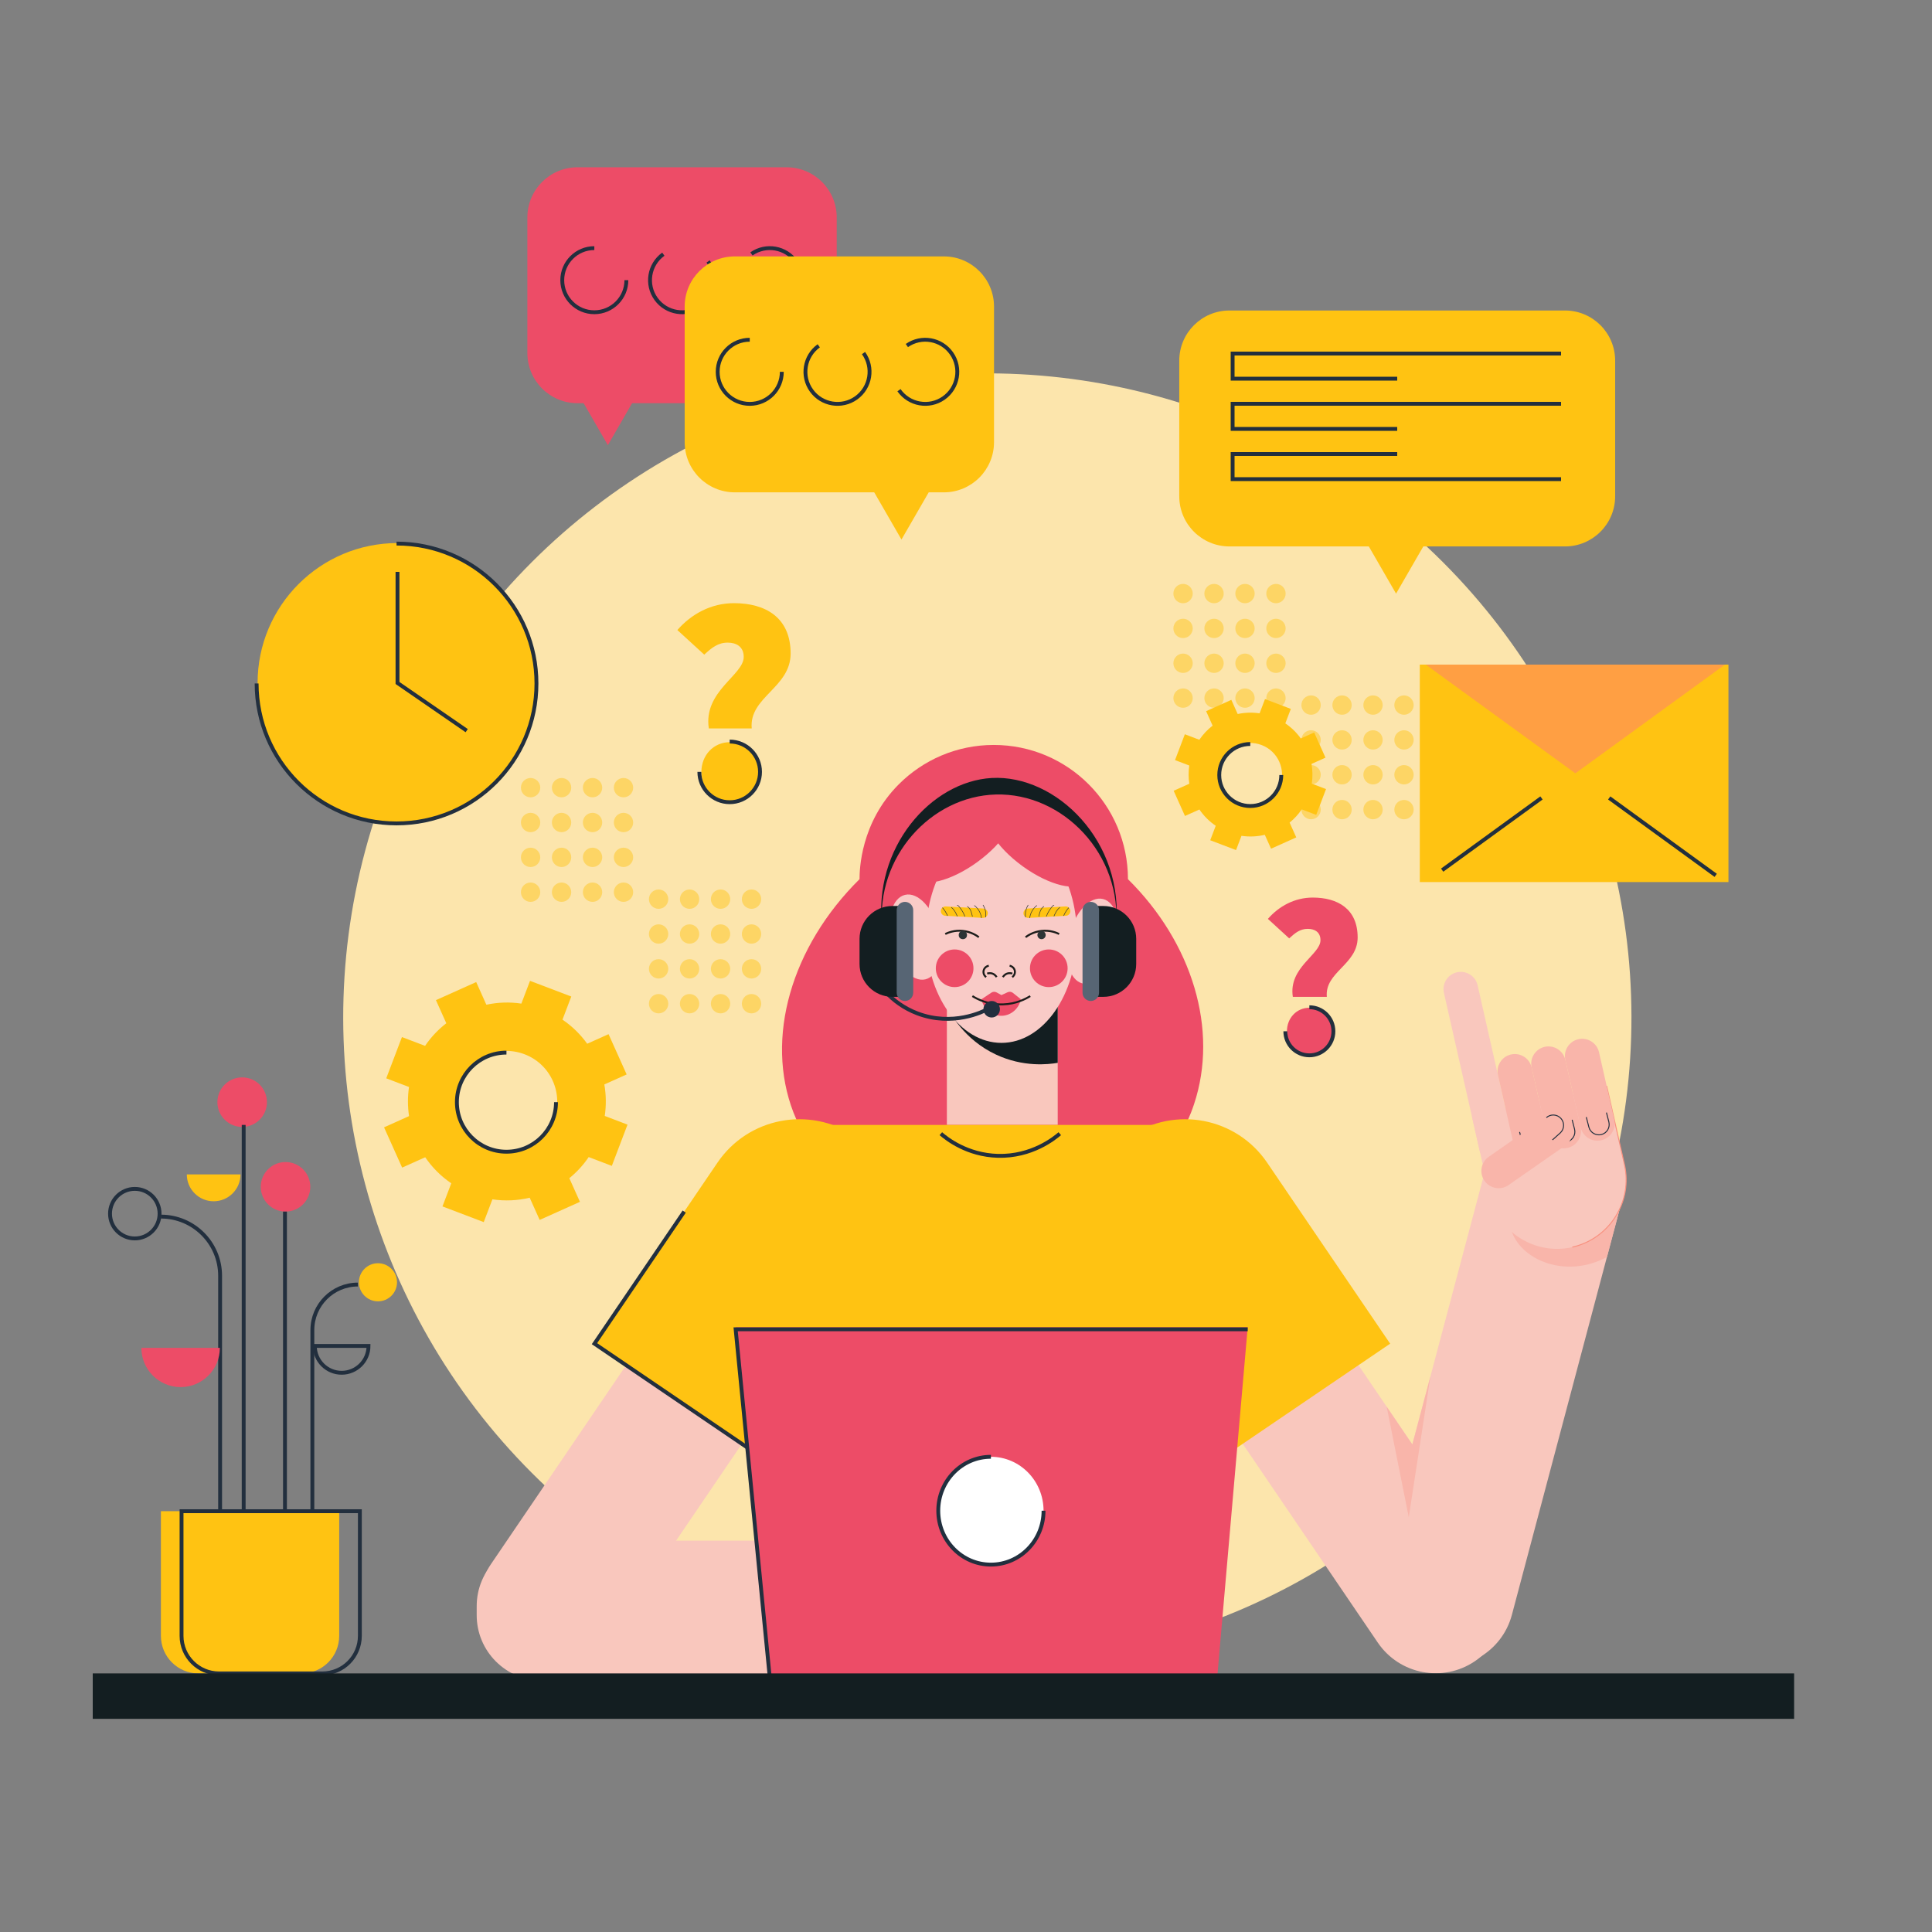 <?xml version="1.0" encoding="utf-8"?>
<!-- Generator: Adobe Illustrator 27.5.0, SVG Export Plug-In . SVG Version: 6.00 Build 0)  -->
<svg version="1.1" xmlns="http://www.w3.org/2000/svg" xmlns:xlink="http://www.w3.org/1999/xlink" x="0px" y="0px"
	 viewBox="0 0 500 500" style="enable-background:new 0 0 500 500;" xml:space="preserve">
<rect x="0" y="0" width="500" height="500" fill="#808080" stroke="none"/>
<g id="BACKGROUND">

</g>
<g id="OBJETCS">
	
		<ellipse transform="matrix(0.707 -0.707 0.707 0.707 -111.344 257.847)" style="fill:#FCE5AC;" cx="255.577" cy="263.328" rx="166.721" ry="166.721"/>
	<g>
		<g>
			<g>
				<path style="fill:#ED4C67;" d="M291.914,309.283h-69.467c-5.204-3.719-12.918-10.553-17.1-21.375
					c-7.419-19.199-0.6-42.88,17.1-60.383c0-2.313,0.231-14.618,10.173-24.56c6.286-6.286,14.969-10.173,24.56-10.173l0,0
					c19.183,0,34.734,15.551,34.734,34.734c16.674,16.479,23.504,38.996,17.1,58.245
					C304.996,297.845,296.828,305.46,291.914,309.283z"/>
				
					<rect x="245.05" y="260.46" transform="matrix(-1 -1.224647e-16 1.224647e-16 -1 518.786 551.575)" style="fill:#F9C7BD;" width="28.687" height="30.655"/>
				<path style="fill:#131E21;" d="M273.736,260.46v14.601c-2.393,0.408-8.896,1.19-16.007-2.152
					c-8.252-3.879-11.859-10.743-12.84-12.786c0.053,0.112,0.107,0.225,0.16,0.338H273.736z"/>
				<ellipse style="fill:#F9CBC7;" cx="259.173" cy="242.143" rx="19.529" ry="27.752"/>
				<g>
					<path style="fill:none;stroke:#1D1D1B;stroke-width:0.5;stroke-miterlimit:10;" d="M265.417,242.546
						c0.602-0.452,2.041-1.408,4.134-1.631c2.202-0.235,3.881,0.474,4.555,0.804"/>
					<path style="fill:#2D3436;" d="M270.623,241.987c0,0.592-0.48,1.072-1.072,1.072c-0.592,0-1.072-0.48-1.072-1.072
						c0-0.592,0.48-1.072,1.072-1.072C270.143,240.915,270.623,241.395,270.623,241.987z"/>
				</g>
				<g>
					<path style="fill:none;stroke:#1D1D1B;stroke-width:0.5;stroke-miterlimit:10;" d="M253.323,242.546
						c-0.602-0.452-2.041-1.408-4.134-1.631c-2.202-0.235-3.881,0.474-4.555,0.804"/>
					<circle style="fill:#2D3436;" cx="249.189" cy="241.987" r="1.072"/>
				</g>
				<path style="fill:#F9CBC7;" d="M242.976,241.038c1.461,6.036-0.094,11.593-3.474,12.411c-3.38,0.818-7.305-3.411-8.766-9.447
					c-1.461-6.036,0.094-11.593,3.474-12.411C237.589,230.773,241.514,235.003,242.976,241.038z"/>
				<path style="fill:#F9CBC7;" d="M276.69,242.107c-1.461,6.036,0.094,11.593,3.474,12.411c3.38,0.818,7.305-3.411,8.767-9.447
					c1.461-6.036-0.094-11.593-3.474-12.411C282.077,231.841,278.152,236.071,276.69,242.107z"/>
				<path style="fill:#ED4C67;" d="M254.011,258.598c0.498,2.593,2.825,4.416,5.359,4.287c2.348-0.12,4.369-1.891,4.823-4.287"/>
				<path style="fill:none;stroke:#1D1D1B;stroke-width:0.5;stroke-miterlimit:10;" d="M251.655,257.786
					c1.091,0.68,3.998,2.288,7.993,2.144c3.404-0.122,5.872-1.455,6.976-2.144"/>
				<circle style="fill:#ED4C67;" cx="271.426" cy="250.59" r="4.873"/>
				<circle style="fill:#ED4C67;" cx="247.06" cy="250.59" r="4.873"/>
				<path style="fill:#ED4C67;" d="M254.011,258.598l2.555-1.704c0.405-0.27,0.927-0.292,1.354-0.057l1.252,0.689l1.61-0.737
					c0.448-0.205,0.974-0.14,1.359,0.168c0.684,0.547,1.367,1.094,2.051,1.641c-1.081,0.407-2.797,0.905-4.95,0.926
					C256.946,259.547,255.122,259.016,254.011,258.598z"/>
				<g>
					<path style="fill:none;stroke:#1D1D1B;stroke-width:0.5;stroke-miterlimit:10;" d="M259.551,252.874
						c0.078-0.138,0.4-0.668,1.082-0.91c0.645-0.23,1.198-0.056,1.354,0"/>
					<path style="fill:none;stroke:#1D1D1B;stroke-width:0.5;stroke-miterlimit:10;" d="M257.924,252.874
						c-0.078-0.138-0.4-0.668-1.082-0.91c-0.645-0.23-1.198-0.056-1.354,0"/>
					<path style="fill:none;stroke:#1D1D1B;stroke-width:0.5;stroke-miterlimit:10;" d="M255.893,249.932
						c-0.702,0.126-1.246,0.675-1.354,1.354c-0.096,0.604,0.167,1.22,0.677,1.588"/>
					<path style="fill:none;stroke:#1D1D1B;stroke-width:0.5;stroke-miterlimit:10;" d="M261.29,249.932
						c0.702,0.126,1.246,0.675,1.354,1.354c0.096,0.604-0.167,1.22-0.676,1.588"/>
				</g>
				<path style="fill:#ED4C67;" d="M252.935,223.094c-6.923,5.032-14.223,6.789-16.305,3.924c-2.082-2.865,1.842-9.266,8.765-14.298
					c6.923-5.032,14.223-6.789,16.305-3.924C263.782,211.661,259.858,218.062,252.935,223.094z"/>
				<path style="fill:#ED4C67;" d="M264.632,224.163c6.923,5.032,14.223,6.789,16.305,3.924s-1.842-9.266-8.765-14.298
					c-6.923-5.032-14.223-6.789-16.305-3.924C253.784,212.73,257.708,219.131,264.632,224.163z"/>
				<g>
					<path style="fill:#FFC312;" d="M266.146,237.552l9.716-0.543c0.671-0.037,1.184-0.611,1.147-1.282l0,0
						c-0.038-0.671-0.612-1.184-1.282-1.146l-9.716,0.543c-0.671,0.038-1.184,0.612-1.146,1.283l0,0
						C264.901,237.076,265.476,237.589,266.146,237.552z"/>
					<g>
						<g>
							<g>
								<path style="fill:#3A3A37;" d="M266.576,237.526c0.16-1.227,0.815-2.357,1.789-3.117c0.076-0.059-0.031-0.165-0.106-0.106
									c-1.008,0.786-1.668,1.957-1.833,3.223C266.414,237.621,266.564,237.62,266.576,237.526L266.576,237.526z"/>
							</g>
						</g>
						<g>
							<g>
								<path style="fill:#3A3A37;" d="M270.098,234.542c-0.868,0.573-1.118,1.624-1.318,2.579c-0.02,0.094,0.125,0.134,0.145,0.04
									c0.191-0.91,0.418-1.941,1.249-2.489C270.254,234.619,270.179,234.489,270.098,234.542L270.098,234.542z"/>
							</g>
						</g>
						<g>
							<g>
								<path style="fill:#3A3A37;" d="M272.76,234.215c-0.283,0.017-0.465,0.287-0.63,0.487c-0.197,0.237-0.381,0.485-0.551,0.742
									c-0.346,0.523-0.629,1.085-0.852,1.671c-0.034,0.09,0.111,0.129,0.145,0.04c0.201-0.528,0.454-1.035,0.757-1.512
									c0.15-0.236,0.311-0.464,0.484-0.683c0.086-0.109,0.175-0.216,0.266-0.32c0.102-0.116,0.214-0.266,0.381-0.276
									C272.856,234.36,272.857,234.21,272.76,234.215L272.76,234.215z"/>
							</g>
						</g>
						<g>
							<g>
								<path style="fill:#3A3A37;" d="M274.234,234.794c-0.755,0.553-1.158,1.417-1.528,2.25c-0.039,0.087,0.09,0.164,0.129,0.076
									c0.358-0.804,0.744-1.661,1.475-2.196C274.387,234.867,274.312,234.737,274.234,234.794L274.234,234.794z"/>
							</g>
						</g>
						<g>
							<g>
								<path style="fill:#3A3A37;" d="M276.507,234.891c-0.524,0.606-0.955,1.287-1.276,2.022
									c-0.038,0.088,0.091,0.164,0.129,0.076c0.315-0.723,0.737-1.395,1.252-1.992
									C276.675,234.925,276.57,234.818,276.507,234.891L276.507,234.891z"/>
							</g>
						</g>
						<g>
							<g>
								<path style="fill:#3A3A37;" d="M266.007,234.21c-0.574,0.927-0.818,2.035-0.681,3.117c0.012,0.094,0.162,0.096,0.15,0
									c-0.134-1.059,0.099-2.134,0.661-3.041C266.188,234.203,266.058,234.128,266.007,234.21L266.007,234.21z"/>
							</g>
						</g>
					</g>
				</g>
				<g>
					<path style="fill:#FFC312;" d="M254.352,237.552l-9.716-0.543c-0.671-0.037-1.184-0.611-1.147-1.282l0,0
						c0.038-0.671,0.612-1.184,1.282-1.146l9.716,0.543c0.671,0.038,1.184,0.612,1.146,1.283l0,0
						C255.597,237.076,255.023,237.589,254.352,237.552z"/>
					<g>
						<g>
							<g>
								<path style="fill:#3A3A37;" d="M254.072,237.526c-0.165-1.266-0.825-2.437-1.833-3.223
									c-0.075-0.059-0.182,0.047-0.106,0.106c0.974,0.76,1.629,1.89,1.789,3.117C253.934,237.62,254.084,237.622,254.072,237.526
									L254.072,237.526z"/>
							</g>
						</g>
						<g>
							<g>
								<path style="fill:#3A3A37;" d="M250.325,234.672c0.831,0.548,1.058,1.579,1.249,2.489c0.02,0.094,0.164,0.054,0.145-0.04
									c-0.2-0.954-0.45-2.006-1.318-2.579C250.32,234.489,250.244,234.619,250.325,234.672L250.325,234.672z"/>
							</g>
						</g>
						<g>
							<g>
								<path style="fill:#3A3A37;" d="M247.738,234.365c0.16,0.009,0.267,0.146,0.365,0.257c0.092,0.104,0.181,0.21,0.267,0.319
									c0.179,0.225,0.345,0.46,0.499,0.702c0.303,0.477,0.556,0.984,0.757,1.512c0.034,0.089,0.179,0.051,0.145-0.04
									c-0.223-0.586-0.506-1.148-0.852-1.671c-0.165-0.251-0.344-0.492-0.535-0.724c-0.169-0.204-0.356-0.489-0.646-0.506
									C247.642,234.21,247.642,234.36,247.738,234.365L247.738,234.365z"/>
							</g>
						</g>
						<g>
							<g>
								<path style="fill:#3A3A37;" d="M246.189,234.924c0.731,0.535,1.117,1.392,1.475,2.196c0.039,0.088,0.168,0.012,0.13-0.076
									c-0.371-0.832-0.773-1.697-1.528-2.25C246.186,234.737,246.111,234.867,246.189,234.924L246.189,234.924z"/>
							</g>
						</g>
						<g>
							<g>
								<path style="fill:#3A3A37;" d="M243.886,234.998c0.516,0.596,0.937,1.269,1.252,1.992c0.039,0.088,0.168,0.012,0.13-0.076
									c-0.32-0.735-0.751-1.416-1.276-2.022C243.928,234.818,243.823,234.925,243.886,234.998L243.886,234.998z"/>
							</g>
						</g>
						<g>
							<g>
								<path style="fill:#3A3A37;" d="M254.361,234.286c0.562,0.907,0.794,1.983,0.661,3.041c-0.012,0.096,0.138,0.095,0.15,0
									c0.137-1.083-0.107-2.19-0.681-3.117C254.44,234.128,254.311,234.203,254.361,234.286L254.361,234.286z"/>
							</g>
						</g>
					</g>
				</g>
			</g>
			<path style="fill:#F9C7BD;" d="M381.724,429.902L381.724,429.902c8.272-5.621,10.421-16.884,4.801-25.156l-73.068-107.532
				L283.5,317.57l73.068,107.531C362.189,433.374,373.452,435.523,381.724,429.902z"/>
			<path style="fill:#FFC312;" d="M317.34,376.572l42.43-28.831l-31.835-46.85c-7.961-11.717-23.914-14.761-35.631-6.799l0,0
				c-11.717,7.962-14.761,23.914-6.799,35.631L317.34,376.572z"/>
			<path style="fill:#F9C7BD;" d="M131.893,429.902L131.893,429.902c-8.272-5.621-10.421-16.884-4.8-25.156l73.068-107.532
				l29.956,20.355l-73.068,107.531C151.427,433.374,140.165,435.523,131.893,429.902z"/>
			<path style="fill:#FFC312;" d="M196.276,376.572l-42.43-28.831l31.835-46.85c7.962-11.717,23.914-14.761,35.631-6.799l0,0
				c11.717,7.962,14.761,23.914,6.799,35.631L196.276,376.572z"/>
			<path style="fill:#FFC312;" d="M307.522,404.264c-1.881,12.237-5.568,21.888-8.496,28.279h-85.028
				c-3.335-4.531-7.748-11.628-10.634-21.214c-5.397-17.944-2.084-33.537,0-44.78c3.217-17.367,6.776-42.076,8.507-75.42h87.154
				c3.153,32.415,5.846,58.694,8.496,80.133C308.324,377.749,309.82,389.356,307.522,404.264z"/>
			<path style="fill:#F9C7BD;" d="M123.369,417.999v-2.329c0-9.358,7.586-16.944,16.944-16.944h113.615v36.217H140.313
				C130.955,434.944,123.369,427.358,123.369,417.999z"/>
			<path style="fill:#F9C7BD;" d="M369.128,430.766L369.128,430.766c9.666,2.567,19.583-3.187,22.15-12.853l28.866-108.683l0,0
				l-35.004-9.297c0,0,0,0,0,0l-28.866,108.683C353.707,418.281,359.462,428.199,369.128,430.766z"/>
			<path style="fill:none;stroke:#222F3E;stroke-miterlimit:10;" d="M243.488,293.399c1.478,1.274,6.77,5.518,14.761,5.732
				c8.779,0.235,14.661-4.56,16.023-5.732"/>
			<path style="fill:#F9B5AA;" d="M415.886,325.314c1.419-5.362,2.839-10.723,4.258-16.085l-22.846-7.331
				c-5.545,4.728-7.942,11.715-5.993,17.003C394.026,326.285,405.431,330.942,415.886,325.314z"/>
			<g>
				<path style="fill:#F9C7BD;" d="M406.918,322.76L406.918,322.76c-9.629,2.181-19.202-3.857-21.383-13.486l-4.607-20.34
					l34.869-7.897l4.607,20.34C422.585,311.006,416.547,320.579,406.918,322.76z"/>
				<path style="fill:none;stroke:#F99180;stroke-width:0.25;stroke-miterlimit:10;" d="M415.798,281.037l4.607,20.34
					c2.181,9.629-3.857,19.202-13.486,21.383"/>
				<path style="fill:#F9C7BD;" d="M388.249,301.023L388.249,301.023c-2.407,0.545-4.801-0.964-5.346-3.371l-9.213-40.68
					c-0.545-2.407,0.964-4.801,3.371-5.346l0,0c2.407-0.545,4.801,0.964,5.346,3.371l9.213,40.68
					C392.166,298.084,390.656,300.478,388.249,301.023z"/>
				<path style="fill:#F9B5AA;" d="M396.966,299.049L396.966,299.049c-2.407,0.545-4.801-0.964-5.346-3.372l-3.948-17.434
					c-0.545-2.407,0.964-4.8,3.371-5.346l0,0c2.407-0.545,4.801,0.964,5.346,3.371l3.948,17.434
					C400.883,296.11,399.373,298.503,396.966,299.049z"/>
				<path style="fill:#F9B5AA;" d="M405.683,297.074L405.683,297.074c-2.407,0.545-4.801-0.964-5.346-3.371l-3.948-17.434
					c-0.545-2.407,0.964-4.8,3.371-5.346l0,0c2.407-0.545,4.801,0.964,5.346,3.371l3.948,17.434
					C409.6,294.136,408.09,296.529,405.683,297.074z"/>
				<path style="fill:#F9B5AA;" d="M414.4,295.1L414.4,295.1c-2.407,0.545-4.801-0.964-5.346-3.371l-3.948-17.434
					c-0.545-2.407,0.964-4.801,3.371-5.346l0,0c2.407-0.545,4.801,0.964,5.346,3.371l3.948,17.434
					C418.317,292.162,416.808,294.555,414.4,295.1z"/>
				<path style="fill:none;stroke:#222F3E;stroke-width:0.25;stroke-miterlimit:10;" d="M415.751,287.93l0.623,2.436
					c0.366,1.43-0.497,2.885-1.926,3.251l0,0c-1.43,0.366-2.885-0.497-3.251-1.926l-0.662-2.589"/>
				<path style="fill:none;stroke:#222F3E;stroke-width:0.25;stroke-miterlimit:10;" d="M406.87,289.799l0.623,2.436
					c0.366,1.43-0.497,2.885-1.926,3.251l0,0c-1.43,0.366-2.885-0.497-3.251-1.926l-0.662-2.588"/>
				<path style="fill:none;stroke:#222F3E;stroke-width:0.25;stroke-miterlimit:10;" d="M398.486,291.784l0.623,2.436
					c0.366,1.429-0.497,2.885-1.926,3.251l0,0c-1.43,0.366-2.885-0.497-3.251-1.926l-0.662-2.588"/>
				<path style="fill:#F9B5AA;" d="M406.183,290.258L406.183,290.258c1.411,2.025,0.914,4.81-1.111,6.222l-14.665,10.222
					c-2.025,1.411-4.81,0.914-6.222-1.111l0,0c-1.411-2.025-0.914-4.81,1.111-6.222l14.665-10.222
					C401.986,287.736,404.771,288.233,406.183,290.258z"/>
				<path style="fill:none;stroke:#222F3E;stroke-width:0.25;stroke-miterlimit:10;" d="M400.202,289.243
					c1.1-0.983,2.789-0.889,3.773,0.212l0,0c0.983,1.1,0.889,2.789-0.212,3.773l-1.992,1.78"/>
			</g>
			<polygon style="fill:#F9B5AA;" points="358.869,364.048 364.587,392.644 370.2,356.185 365.514,373.827 			"/>
			<polyline style="fill:none;stroke:#222F3E;stroke-miterlimit:10;" points="177.073,313.558 153.846,347.74 196.276,376.572 			
				"/>
		</g>
		<g>
			<path style="fill:none;stroke:#222F3E;stroke-miterlimit:10;" d="M229.212,256.728c1.955,2.095,4.625,4.171,8.197,5.532
				c9.135,3.481,16.983-0.449,18.168-1.069"/>
			<path style="fill:#222F3E;" d="M258.783,261.191c0,1.18-0.957,2.137-2.137,2.137c-1.181,0-2.137-0.957-2.137-2.137
				c0-1.181,0.957-2.137,2.137-2.137C257.826,259.053,258.783,260.01,258.783,261.191z"/>
			<path style="fill:#131E21;" d="M234.202,257.984h-3.25c-4.698,0-8.506-3.808-8.506-8.506v-6.5c0-4.698,3.808-8.506,8.506-8.506
				h3.25V257.984z"/>
			<path style="fill:#576574;" d="M234.202,259.053L234.202,259.053c-1.18,0-2.137-0.957-2.137-2.138v-21.374
				c0-1.181,0.957-2.137,2.137-2.137l0,0c1.18,0,2.137,0.957,2.137,2.137v21.374C236.34,258.096,235.383,259.053,234.202,259.053z"
				/>
			<path style="fill:#131E21;" d="M282.295,257.984h3.25c4.698,0,8.506-3.808,8.506-8.506v-6.5c0-4.698-3.808-8.506-8.506-8.506
				h-3.25V257.984z"/>
			<path style="fill:#576574;" d="M282.295,259.053L282.295,259.053c1.18,0,2.137-0.957,2.137-2.138v-21.374
				c0-1.181-0.957-2.137-2.137-2.137l0,0c-1.181,0-2.138,0.957-2.138,2.137v21.374C280.158,258.096,281.115,259.053,282.295,259.053
				z"/>
			<path style="fill:#131E21;" d="M228.324,240.249c-2.553-20.953,12.696-38.03,28.321-38.907
				c16.617-0.933,34.584,16.404,32.153,38.907c1.771-19.137-13.731-35.1-31.084-34.632
				C240.936,206.069,226.575,221.771,228.324,240.249z"/>
		</g>
	</g>
	<g>
		<g>
			<g>
				<path style="fill:#FFC312;" d="M78.072,433.077H51.357c-5.365,0-9.715-4.349-9.715-9.715v-32.265h46.145v32.265
					C87.787,428.728,83.438,433.077,78.072,433.077z"/>
			</g>
			<g>
				<path style="fill:none;stroke:#222F3E;stroke-miterlimit:10;" d="M83.416,433.077H56.7c-5.365,0-9.715-4.349-9.715-9.715
					v-32.265h46.145v32.265C93.131,428.728,88.781,433.077,83.416,433.077z"/>
			</g>
			<path style="fill:none;stroke:#222F3E;stroke-miterlimit:10;" d="M41.642,314.853L41.642,314.853
				c8.462,0,15.322,6.86,15.322,15.322v60.793"/>
			<path style="fill:none;stroke:#222F3E;stroke-miterlimit:10;" d="M41.298,314.093c0,3.542-2.871,6.412-6.412,6.412
				c-3.542,0-6.412-2.871-6.412-6.412c0-3.541,2.871-6.412,6.412-6.412C38.427,307.68,41.298,310.551,41.298,314.093z"/>
			<path style="fill:none;stroke:#222F3E;stroke-miterlimit:10;" d="M92.622,332.438L92.622,332.438
				c-6.507,0-11.782,5.275-11.782,11.782v46.749"/>
			<path style="fill:#FFC312;" d="M92.887,331.853c0,2.723,2.208,4.931,4.931,4.931s4.931-2.208,4.931-4.931
				s-2.208-4.931-4.931-4.931S92.887,329.129,92.887,331.853z"/>
			<path style="fill:#ED4C67;" d="M69.084,285.237c0,3.542-2.871,6.412-6.412,6.412c-3.541,0-6.412-2.871-6.412-6.412
				c0-3.541,2.871-6.412,6.412-6.412C66.214,278.825,69.084,281.696,69.084,285.237z"/>
			<line style="fill:none;stroke:#222F3E;stroke-miterlimit:10;" x1="63.063" y1="291.129" x2="63.063" y2="391.098"/>
			<path style="fill:#ED4C67;" d="M80.306,307.146c0,3.541-2.871,6.412-6.412,6.412c-3.541,0-6.412-2.871-6.412-6.412
				c0-3.541,2.871-6.412,6.412-6.412C77.435,300.733,80.306,303.604,80.306,307.146z"/>
			<line style="fill:none;stroke:#222F3E;stroke-miterlimit:10;" x1="73.75" y1="313.558" x2="73.75" y2="391.098"/>
			<path style="fill:#ED4C67;" d="M56.896,348.826c0,5.607-4.546,10.153-10.153,10.153s-10.153-4.546-10.153-10.153H56.896z"/>
			<path style="fill:none;stroke:#222F3E;stroke-miterlimit:10;" d="M95.37,348.326c0,3.837-3.11,6.947-6.947,6.947
				c-3.837,0-6.947-3.11-6.947-6.947H95.37z"/>
			<path style="fill:#FFC312;" d="M62.24,303.94c0,3.837-3.11,6.947-6.947,6.947s-6.947-3.11-6.947-6.947H62.24z"/>
		</g>
		<g>
			<g>
				<path style="fill:#ED4C67;" d="M314.995,434.324H199.285c-2.967-30.28-5.934-60.561-8.901-90.842c44.174,0,88.348,0,132.522,0
					C320.269,373.763,317.632,404.044,314.995,434.324z"/>
				<path style="fill:none;stroke:#222F3E;stroke-miterlimit:10;" d="M199.285,434.859c-2.967-30.281-5.934-60.561-8.901-90.842
					c44.174,0,88.348,0,132.522,0"/>
				<ellipse style="fill:#FFFFFF;" cx="256.447" cy="390.968" rx="13.623" ry="13.951"/>
				<path style="fill:none;stroke:#222F3E;stroke-miterlimit:10;" d="M270.069,390.968c0,7.705-6.099,13.951-13.623,13.951
					c-7.524,0-13.623-6.246-13.623-13.951c0-7.705,6.099-13.951,13.623-13.951"/>
			</g>
			<rect x="24" y="433.077" style="fill:#131E21;" width="440.315" height="11.756"/>
		</g>
	</g>
	<g>
		<path style="fill:#ED4C67;" d="M203.555,104.351h-54.083c-7.173,0-12.988-5.815-12.988-12.988V56.277
			c0-7.173,5.815-12.987,12.988-12.987h54.083c7.173,0,12.987,5.815,12.987,12.987v35.086
			C216.543,98.536,210.728,104.351,203.555,104.351z"/>
		<polygon style="fill:#ED4C67;" points="157.312,115.206 148.288,99.576 166.337,99.576 		"/>
		<g>
			<path style="fill:none;stroke:#222F3E;stroke-miterlimit:10;" d="M162.108,72.512c0,4.583-3.715,8.298-8.298,8.298
				c-4.583,0-8.298-3.715-8.298-8.298c0-4.583,3.715-8.298,8.298-8.298"/>
			<path style="fill:none;stroke:#222F3E;stroke-miterlimit:10;" d="M183.253,67.661c2.679,3.718,1.837,8.904-1.882,11.583
				s-8.904,1.837-11.583-1.882c-2.679-3.718-1.837-8.904,1.882-11.583"/>
			<path style="fill:none;stroke:#222F3E;stroke-miterlimit:10;" d="M194.475,65.712c3.755-2.627,8.929-1.711,11.556,2.044
				c2.626,3.756,1.711,8.929-2.044,11.556c-3.756,2.627-8.929,1.711-11.556-2.044"/>
		</g>
		<g>
			<polygon style="fill:#FFC312;" points="233.3,139.631 224.275,124 242.324,124 			"/>
			<path style="fill:#FFC312;" d="M244.263,127.419h-54.083c-7.173,0-12.988-5.815-12.988-12.988V79.345
				c0-7.173,5.815-12.988,12.988-12.988h54.083c7.173,0,12.988,5.815,12.988,12.988v35.086
				C257.25,121.604,251.436,127.419,244.263,127.419z"/>
		</g>
		<g>
			<polygon style="fill:#FFC312;" points="361.3,153.631 352.275,138 370.324,138 			"/>
			<path style="fill:#FFC312;" d="M405.012,141.419H318.18c-7.173,0-12.988-5.815-12.988-12.988V93.345
				c0-7.173,5.815-12.988,12.988-12.988h86.833c7.173,0,12.988,5.815,12.988,12.988v35.086
				C418,135.604,412.185,141.419,405.012,141.419z"/>
			<polyline style="fill:none;stroke:#222F3E;stroke-miterlimit:10;" points="361.596,98 319,98 319,91.5 404,91.5 			"/>
			<polyline style="fill:none;stroke:#222F3E;stroke-miterlimit:10;" points="361.596,111 319,111 319,104.5 404,104.5 			"/>
			<polyline style="fill:none;stroke:#222F3E;stroke-miterlimit:10;" points="361.596,117.5 319,117.5 319,124 404,124 			"/>
		</g>
		<g>
			<path style="fill:none;stroke:#222F3E;stroke-miterlimit:10;" d="M202.331,96.225c0,4.583-3.715,8.298-8.298,8.298
				s-8.298-3.715-8.298-8.298c0-4.583,3.715-8.298,8.298-8.298"/>
			<path style="fill:none;stroke:#222F3E;stroke-miterlimit:10;" d="M223.475,91.374c2.679,3.718,1.837,8.904-1.882,11.583
				c-3.718,2.679-8.904,1.837-11.583-1.882c-2.679-3.718-1.837-8.904,1.882-11.583"/>
			<path style="fill:none;stroke:#222F3E;stroke-miterlimit:10;" d="M234.697,89.425c3.756-2.627,8.929-1.711,11.556,2.044
				c2.626,3.755,1.711,8.929-2.044,11.556c-3.755,2.627-8.929,1.711-11.555-2.044"/>
		</g>
	</g>
	<g>
		<g style="opacity:0.46;">
			<circle style="fill:#FFC312;" cx="339.305" cy="182.472" r="2.505"/>
			<path style="fill:#FFC312;" d="M349.825,182.472c0,1.383-1.121,2.505-2.505,2.505c-1.383,0-2.505-1.121-2.505-2.505
				c0-1.383,1.121-2.505,2.505-2.505C348.704,179.968,349.825,181.089,349.825,182.472z"/>
			<path style="fill:#FFC312;" d="M357.841,182.472c0,1.383-1.121,2.505-2.505,2.505c-1.383,0-2.505-1.121-2.505-2.505
				c0-1.383,1.121-2.505,2.505-2.505C356.719,179.968,357.841,181.089,357.841,182.472z"/>
			<circle style="fill:#FFC312;" cx="363.351" cy="182.472" r="2.505"/>
			<circle style="fill:#FFC312;" cx="339.305" cy="191.49" r="2.505"/>
			<path style="fill:#FFC312;" d="M349.825,191.49c0,1.383-1.121,2.505-2.505,2.505c-1.383,0-2.505-1.121-2.505-2.505
				c0-1.383,1.121-2.505,2.505-2.505C348.704,188.985,349.825,190.106,349.825,191.49z"/>
			<path style="fill:#FFC312;" d="M357.841,191.49c0,1.383-1.121,2.505-2.505,2.505c-1.383,0-2.505-1.121-2.505-2.505
				c0-1.383,1.121-2.505,2.505-2.505C356.719,188.985,357.841,190.106,357.841,191.49z"/>
			<circle style="fill:#FFC312;" cx="363.351" cy="191.49" r="2.505"/>
			<path style="fill:#FFC312;" d="M341.81,200.507c0,1.383-1.121,2.505-2.505,2.505c-1.383,0-2.505-1.121-2.505-2.505
				c0-1.383,1.121-2.505,2.505-2.505C340.688,198.002,341.81,199.124,341.81,200.507z"/>
			<path style="fill:#FFC312;" d="M349.825,200.507c0,1.383-1.121,2.505-2.505,2.505c-1.383,0-2.505-1.121-2.505-2.505
				c0-1.383,1.121-2.505,2.505-2.505C348.704,198.002,349.825,199.124,349.825,200.507z"/>
			<path style="fill:#FFC312;" d="M357.841,200.507c0,1.383-1.121,2.505-2.505,2.505c-1.383,0-2.505-1.121-2.505-2.505
				c0-1.383,1.121-2.505,2.505-2.505C356.719,198.002,357.841,199.124,357.841,200.507z"/>
			<path style="fill:#FFC312;" d="M365.856,200.507c0,1.383-1.121,2.505-2.505,2.505s-2.505-1.121-2.505-2.505
				c0-1.383,1.121-2.505,2.505-2.505S365.856,199.124,365.856,200.507z"/>
			<path style="fill:#FFC312;" d="M341.81,209.525c0,1.383-1.121,2.505-2.505,2.505c-1.383,0-2.505-1.122-2.505-2.505
				c0-1.383,1.121-2.505,2.505-2.505C340.688,207.02,341.81,208.141,341.81,209.525z"/>
			<path style="fill:#FFC312;" d="M349.825,209.525c0,1.383-1.121,2.505-2.505,2.505c-1.383,0-2.505-1.122-2.505-2.505
				c0-1.383,1.121-2.505,2.505-2.505C348.704,207.02,349.825,208.141,349.825,209.525z"/>
			<path style="fill:#FFC312;" d="M357.841,209.525c0,1.383-1.121,2.505-2.505,2.505c-1.383,0-2.505-1.122-2.505-2.505
				c0-1.383,1.121-2.505,2.505-2.505C356.719,207.02,357.841,208.141,357.841,209.525z"/>
			<path style="fill:#FFC312;" d="M365.856,209.525c0,1.383-1.121,2.505-2.505,2.505s-2.505-1.122-2.505-2.505
				c0-1.383,1.121-2.505,2.505-2.505S365.856,208.141,365.856,209.525z"/>
		</g>
		<g style="opacity:0.46;">
			<path style="fill:#FFC312;" d="M308.679,153.617c0,1.383-1.121,2.505-2.505,2.505c-1.383,0-2.505-1.122-2.505-2.505
				c0-1.383,1.121-2.505,2.505-2.505C307.558,151.112,308.679,152.234,308.679,153.617z"/>
			<path style="fill:#FFC312;" d="M316.695,153.617c0,1.383-1.122,2.505-2.505,2.505c-1.383,0-2.505-1.122-2.505-2.505
				c0-1.383,1.121-2.505,2.505-2.505C315.573,151.112,316.695,152.234,316.695,153.617z"/>
			<path style="fill:#FFC312;" d="M324.71,153.617c0,1.383-1.121,2.505-2.505,2.505s-2.505-1.122-2.505-2.505
				c0-1.383,1.121-2.505,2.505-2.505S324.71,152.234,324.71,153.617z"/>
			<path style="fill:#FFC312;" d="M332.725,153.617c0,1.383-1.121,2.505-2.505,2.505c-1.383,0-2.505-1.122-2.505-2.505
				c0-1.383,1.121-2.505,2.505-2.505C331.604,151.112,332.725,152.234,332.725,153.617z"/>
			<circle style="fill:#FFC312;" cx="306.174" cy="162.634" r="2.505"/>
			<path style="fill:#FFC312;" d="M316.695,162.634c0,1.383-1.122,2.505-2.505,2.505c-1.383,0-2.505-1.121-2.505-2.505
				c0-1.383,1.121-2.505,2.505-2.505C315.573,160.129,316.695,161.251,316.695,162.634z"/>
			<circle style="fill:#FFC312;" cx="322.205" cy="162.634" r="2.505"/>
			<circle style="fill:#FFC312;" cx="330.221" cy="162.634" r="2.505"/>
			<circle style="fill:#FFC312;" cx="306.174" cy="171.652" r="2.505"/>
			<path style="fill:#FFC312;" d="M316.695,171.652c0,1.383-1.122,2.505-2.505,2.505c-1.383,0-2.505-1.121-2.505-2.505
				c0-1.383,1.121-2.505,2.505-2.505C315.573,169.147,316.695,170.268,316.695,171.652z"/>
			<circle style="fill:#FFC312;" cx="322.205" cy="171.652" r="2.505"/>
			<circle style="fill:#FFC312;" cx="330.221" cy="171.652" r="2.505"/>
			<path style="fill:#FFC312;" d="M308.679,180.669c0,1.383-1.121,2.505-2.505,2.505c-1.383,0-2.505-1.121-2.505-2.505
				c0-1.383,1.121-2.505,2.505-2.505C307.558,178.164,308.679,179.286,308.679,180.669z"/>
			<path style="fill:#FFC312;" d="M316.695,180.669c0,1.383-1.122,2.505-2.505,2.505c-1.383,0-2.505-1.121-2.505-2.505
				c0-1.383,1.121-2.505,2.505-2.505C315.573,178.164,316.695,179.286,316.695,180.669z"/>
			<path style="fill:#FFC312;" d="M324.71,180.669c0,1.383-1.121,2.505-2.505,2.505s-2.505-1.121-2.505-2.505
				c0-1.383,1.121-2.505,2.505-2.505S324.71,179.286,324.71,180.669z"/>
			<path style="fill:#FFC312;" d="M332.725,180.669c0,1.383-1.121,2.505-2.505,2.505c-1.383,0-2.505-1.121-2.505-2.505
				c0-1.383,1.121-2.505,2.505-2.505C331.604,178.164,332.725,179.286,332.725,180.669z"/>
		</g>
	</g>
	<g>
		<g style="opacity:0.46;">
			<circle style="fill:#FFC312;" cx="170.446" cy="232.702" r="2.505"/>
			<path style="fill:#FFC312;" d="M180.967,232.702c0,1.383-1.122,2.505-2.505,2.505c-1.383,0-2.505-1.121-2.505-2.505
				c0-1.383,1.122-2.505,2.505-2.505C179.845,230.198,180.967,231.319,180.967,232.702z"/>
			<circle style="fill:#FFC312;" cx="186.477" cy="232.702" r="2.505"/>
			<circle style="fill:#FFC312;" cx="194.493" cy="232.702" r="2.505"/>
			<circle style="fill:#FFC312;" cx="170.446" cy="241.72" r="2.505"/>
			<path style="fill:#FFC312;" d="M180.967,241.72c0,1.383-1.122,2.505-2.505,2.505c-1.383,0-2.505-1.121-2.505-2.505
				c0-1.383,1.122-2.505,2.505-2.505C179.845,239.215,180.967,240.337,180.967,241.72z"/>
			<circle style="fill:#FFC312;" cx="186.477" cy="241.72" r="2.505"/>
			<circle style="fill:#FFC312;" cx="194.493" cy="241.72" r="2.505"/>
			<path style="fill:#FFC312;" d="M172.951,250.737c0,1.383-1.121,2.505-2.505,2.505c-1.383,0-2.505-1.121-2.505-2.505
				c0-1.383,1.121-2.505,2.505-2.505C171.83,248.232,172.951,249.354,172.951,250.737z"/>
			<path style="fill:#FFC312;" d="M180.967,250.737c0,1.383-1.122,2.505-2.505,2.505c-1.383,0-2.505-1.121-2.505-2.505
				c0-1.383,1.122-2.505,2.505-2.505C179.845,248.232,180.967,249.354,180.967,250.737z"/>
			<path style="fill:#FFC312;" d="M188.982,250.737c0,1.383-1.121,2.505-2.505,2.505c-1.383,0-2.505-1.121-2.505-2.505
				c0-1.383,1.121-2.505,2.505-2.505C187.861,248.232,188.982,249.354,188.982,250.737z"/>
			<path style="fill:#FFC312;" d="M196.997,250.737c0,1.383-1.121,2.505-2.505,2.505s-2.505-1.121-2.505-2.505
				c0-1.383,1.121-2.505,2.505-2.505S196.997,249.354,196.997,250.737z"/>
			<circle style="fill:#FFC312;" cx="170.446" cy="259.755" r="2.505"/>
			<path style="fill:#FFC312;" d="M180.967,259.755c0,1.383-1.122,2.505-2.505,2.505c-1.383,0-2.505-1.121-2.505-2.505
				c0-1.383,1.122-2.505,2.505-2.505C179.845,257.25,180.967,258.371,180.967,259.755z"/>
			<circle style="fill:#FFC312;" cx="186.477" cy="259.755" r="2.505"/>
			<circle style="fill:#FFC312;" cx="194.493" cy="259.755" r="2.505"/>
		</g>
		<g style="opacity:0.46;">
			<path style="fill:#FFC312;" d="M139.821,203.847c0,1.383-1.121,2.505-2.505,2.505c-1.383,0-2.505-1.122-2.505-2.505
				c0-1.383,1.121-2.505,2.505-2.505C138.699,201.342,139.821,202.464,139.821,203.847z"/>
			<path style="fill:#FFC312;" d="M147.836,203.847c0,1.383-1.121,2.505-2.505,2.505c-1.383,0-2.505-1.122-2.505-2.505
				c0-1.383,1.121-2.505,2.505-2.505C146.715,201.342,147.836,202.464,147.836,203.847z"/>
			<path style="fill:#FFC312;" d="M155.852,203.847c0,1.383-1.121,2.505-2.505,2.505c-1.383,0-2.505-1.122-2.505-2.505
				c0-1.383,1.121-2.505,2.505-2.505C154.73,201.342,155.852,202.464,155.852,203.847z"/>
			<path style="fill:#FFC312;" d="M163.867,203.847c0,1.383-1.122,2.505-2.505,2.505c-1.383,0-2.505-1.122-2.505-2.505
				c0-1.383,1.121-2.505,2.505-2.505C162.745,201.342,163.867,202.464,163.867,203.847z"/>
			<circle style="fill:#FFC312;" cx="137.316" cy="212.864" r="2.505"/>
			<path style="fill:#FFC312;" d="M147.836,212.864c0,1.383-1.121,2.505-2.505,2.505c-1.383,0-2.505-1.121-2.505-2.505
				c0-1.383,1.121-2.505,2.505-2.505C146.715,210.359,147.836,211.481,147.836,212.864z"/>
			<circle style="fill:#FFC312;" cx="153.347" cy="212.864" r="2.505"/>
			<path style="fill:#FFC312;" d="M163.867,212.864c0,1.383-1.122,2.505-2.505,2.505c-1.383,0-2.505-1.121-2.505-2.505
				c0-1.383,1.121-2.505,2.505-2.505C162.745,210.359,163.867,211.481,163.867,212.864z"/>
			<path style="fill:#FFC312;" d="M139.821,221.882c0,1.383-1.121,2.505-2.505,2.505c-1.383,0-2.505-1.122-2.505-2.505
				c0-1.383,1.121-2.505,2.505-2.505C138.699,219.377,139.821,220.498,139.821,221.882z"/>
			<path style="fill:#FFC312;" d="M147.836,221.882c0,1.383-1.121,2.505-2.505,2.505c-1.383,0-2.505-1.122-2.505-2.505
				c0-1.383,1.121-2.505,2.505-2.505C146.715,219.377,147.836,220.498,147.836,221.882z"/>
			<path style="fill:#FFC312;" d="M155.852,221.882c0,1.383-1.121,2.505-2.505,2.505c-1.383,0-2.505-1.122-2.505-2.505
				c0-1.383,1.121-2.505,2.505-2.505C154.73,219.377,155.852,220.498,155.852,221.882z"/>
			<path style="fill:#FFC312;" d="M163.867,221.882c0,1.383-1.122,2.505-2.505,2.505c-1.383,0-2.505-1.122-2.505-2.505
				c0-1.383,1.121-2.505,2.505-2.505C162.745,219.377,163.867,220.498,163.867,221.882z"/>
			<path style="fill:#FFC312;" d="M139.821,230.899c0,1.383-1.121,2.505-2.505,2.505c-1.383,0-2.505-1.122-2.505-2.505
				c0-1.383,1.121-2.505,2.505-2.505C138.699,228.394,139.821,229.516,139.821,230.899z"/>
			<path style="fill:#FFC312;" d="M147.836,230.899c0,1.383-1.121,2.505-2.505,2.505c-1.383,0-2.505-1.122-2.505-2.505
				c0-1.383,1.121-2.505,2.505-2.505C146.715,228.394,147.836,229.516,147.836,230.899z"/>
			<path style="fill:#FFC312;" d="M155.852,230.899c0,1.383-1.121,2.505-2.505,2.505c-1.383,0-2.505-1.122-2.505-2.505
				c0-1.383,1.121-2.505,2.505-2.505C154.73,228.394,155.852,229.516,155.852,230.899z"/>
			<path style="fill:#FFC312;" d="M163.867,230.899c0,1.383-1.122,2.505-2.505,2.505c-1.383,0-2.505-1.122-2.505-2.505
				c0-1.383,1.121-2.505,2.505-2.505C162.745,228.394,163.867,229.516,163.867,230.899z"/>
		</g>
	</g>
	<g>
		<g>
			<g>
				<path style="fill:#FFC312;" d="M192.474,170.012c0-2.664-1.924-3.701-4.145-3.701c-2.517,0-4.145,1.332-6.07,3.109l-6.958-6.366
					c3.627-4.145,8.734-6.957,14.656-6.957c8.142,0,14.656,3.701,14.656,13.027c0,8.882-10.807,11.251-10.067,19.393h-11.103
					C181.963,178.895,192.474,174.75,192.474,170.012z M181.52,199.768c0-4.293,3.109-7.698,7.402-7.698
					c4.293,0,7.402,3.404,7.402,7.698c0,4.293-3.109,7.698-7.402,7.698C184.628,207.466,181.52,204.061,181.52,199.768z"/>
			</g>
			<path style="fill:none;stroke:#222F3E;stroke-miterlimit:10;" d="M188.844,191.912c4.335,0,7.85,3.515,7.85,7.85
				c0,4.335-3.515,7.85-7.85,7.85s-7.85-3.515-7.85-7.85"/>
		</g>
		<g>
			<g>
				<path style="fill:#ED4C67;" d="M341.739,243.319c0-2.112-1.525-2.933-3.285-2.933c-1.995,0-3.285,1.056-4.81,2.464l-5.514-5.045
					c2.875-3.285,6.922-5.514,11.615-5.514c6.453,0,11.615,2.933,11.615,10.325c0,7.039-8.565,8.917-7.978,15.37h-8.799
					C333.409,250.358,341.739,247.073,341.739,243.319z M333.057,266.901c0-3.402,2.464-6.101,5.866-6.101
					c3.403,0,5.866,2.698,5.866,6.101c0,3.403-2.464,6.101-5.866,6.101C335.521,273.002,333.057,270.304,333.057,266.901z"/>
			</g>
			<path style="fill:none;stroke:#222F3E;stroke-miterlimit:10;" d="M338.863,260.675c3.436,0,6.221,2.785,6.221,6.221
				c0,3.436-2.786,6.221-6.221,6.221c-3.436,0-6.221-2.785-6.221-6.221"/>
		</g>
		<g>
			<circle style="fill:#FFC312;" cx="102.874" cy="176.754" r="36.211"/>
			<path style="fill:none;stroke:#222F3E;stroke-miterlimit:10;" d="M102.624,140.675c19.999,0,36.211,16.212,36.211,36.211
				s-16.212,36.211-36.211,36.211s-36.211-16.212-36.211-36.211"/>
			<polyline style="fill:none;stroke:#222F3E;stroke-miterlimit:10;" points="102.874,148.001 102.874,176.754 120.781,189.09 			
				"/>
		</g>
		<g>
			<rect x="367.442" y="172" style="fill:#FFC312;" width="79.878" height="56.278"/>
			<polygon style="fill:#FF9F43;" points="407.698,200.139 368.984,172 446.412,172 			"/>
			<line style="fill:none;stroke:#222F3E;stroke-miterlimit:10;" x1="398.934" y1="206.509" x2="373.231" y2="225.191"/>
			<line style="fill:none;stroke:#222F3E;stroke-miterlimit:10;" x1="444.024" y1="226.541" x2="416.462" y2="206.509"/>
		</g>
		<g>
			<path style="fill:#FFC312;" d="M339.487,202.805c0.255-1.719,0.225-3.44-0.067-5.101l3.614-1.622l-2.928-6.524l-3.459,1.552
				c-1.08-1.504-2.426-2.833-4.006-3.901l1.425-3.746l-6.681-2.542l-1.404,3.688c-1.916-0.285-3.832-0.213-5.669,0.178l-1.645-3.667
				l-6.522,2.928l1.68,3.744c-1.316,1.017-2.481,2.245-3.44,3.66l-3.746-1.425l-2.541,6.684l3.688,1.402
				c-0.236,1.589-0.227,3.178,0.005,4.719l-4.047,1.819l2.928,6.522l3.737-1.677c1.112,1.633,2.534,3.074,4.221,4.216l-1.425,3.746
				l6.684,2.541l1.404-3.688c2.046,0.303,4.094,0.202,6.04-0.262l1.615,3.596l6.524-2.928l-1.719-3.829
				c1.191-0.968,2.252-2.115,3.137-3.422l3.746,1.425l2.542-6.682L339.487,202.805z M331.253,203.403
				c-1.61,4.237-6.352,6.366-10.59,4.754c-4.237-1.61-6.366-6.352-4.756-10.59c1.612-4.237,6.355-6.366,10.592-4.754
				C330.736,194.423,332.865,199.166,331.253,203.403z"/>
			<path style="fill:none;stroke:#222F3E;stroke-miterlimit:10;" d="M331.594,200.572c0,4.433-3.594,8.026-8.026,8.026
				c-4.433,0-8.026-3.594-8.026-8.026c0-4.433,3.594-8.026,8.026-8.026"/>
		</g>
		<g>
			<path style="fill:#FFC312;" d="M156.507,288.806c0.407-2.747,0.359-5.497-0.107-8.151l5.775-2.591l-4.679-10.424l-5.527,2.48
				c-1.725-2.402-3.876-4.527-6.4-6.234l2.277-5.986l-10.676-4.061l-2.243,5.893c-3.061-0.455-6.123-0.34-9.058,0.285l-2.628-5.86
				l-10.421,4.679l2.684,5.982c-2.103,1.625-3.965,3.587-5.497,5.849l-5.986-2.277l-4.061,10.68l5.893,2.24
				c-0.378,2.539-0.363,5.079,0.007,7.54l-6.467,2.906l4.679,10.421l5.971-2.68c1.777,2.61,4.05,4.912,6.745,6.737l-2.277,5.986
				l10.68,4.061l2.243-5.893c3.269,0.485,6.541,0.322,9.651-0.418l2.58,5.745l10.424-4.679l-2.747-6.119
				c1.903-1.547,3.598-3.38,5.012-5.467l5.986,2.277l4.061-10.676L156.507,288.806z M143.351,289.761
				c-2.573,6.771-10.15,10.172-16.921,7.596c-6.77-2.573-10.172-10.15-7.6-16.921c2.576-6.771,10.154-10.172,16.924-7.596
				C142.525,275.413,145.927,282.99,143.351,289.761z"/>
			<path style="fill:none;stroke:#222F3E;stroke-miterlimit:10;" d="M143.895,285.237c0,7.083-5.742,12.825-12.825,12.825
				c-7.083,0-12.825-5.742-12.825-12.825c0-7.083,5.742-12.825,12.825-12.825"/>
		</g>
	</g>
</g>
</svg>
